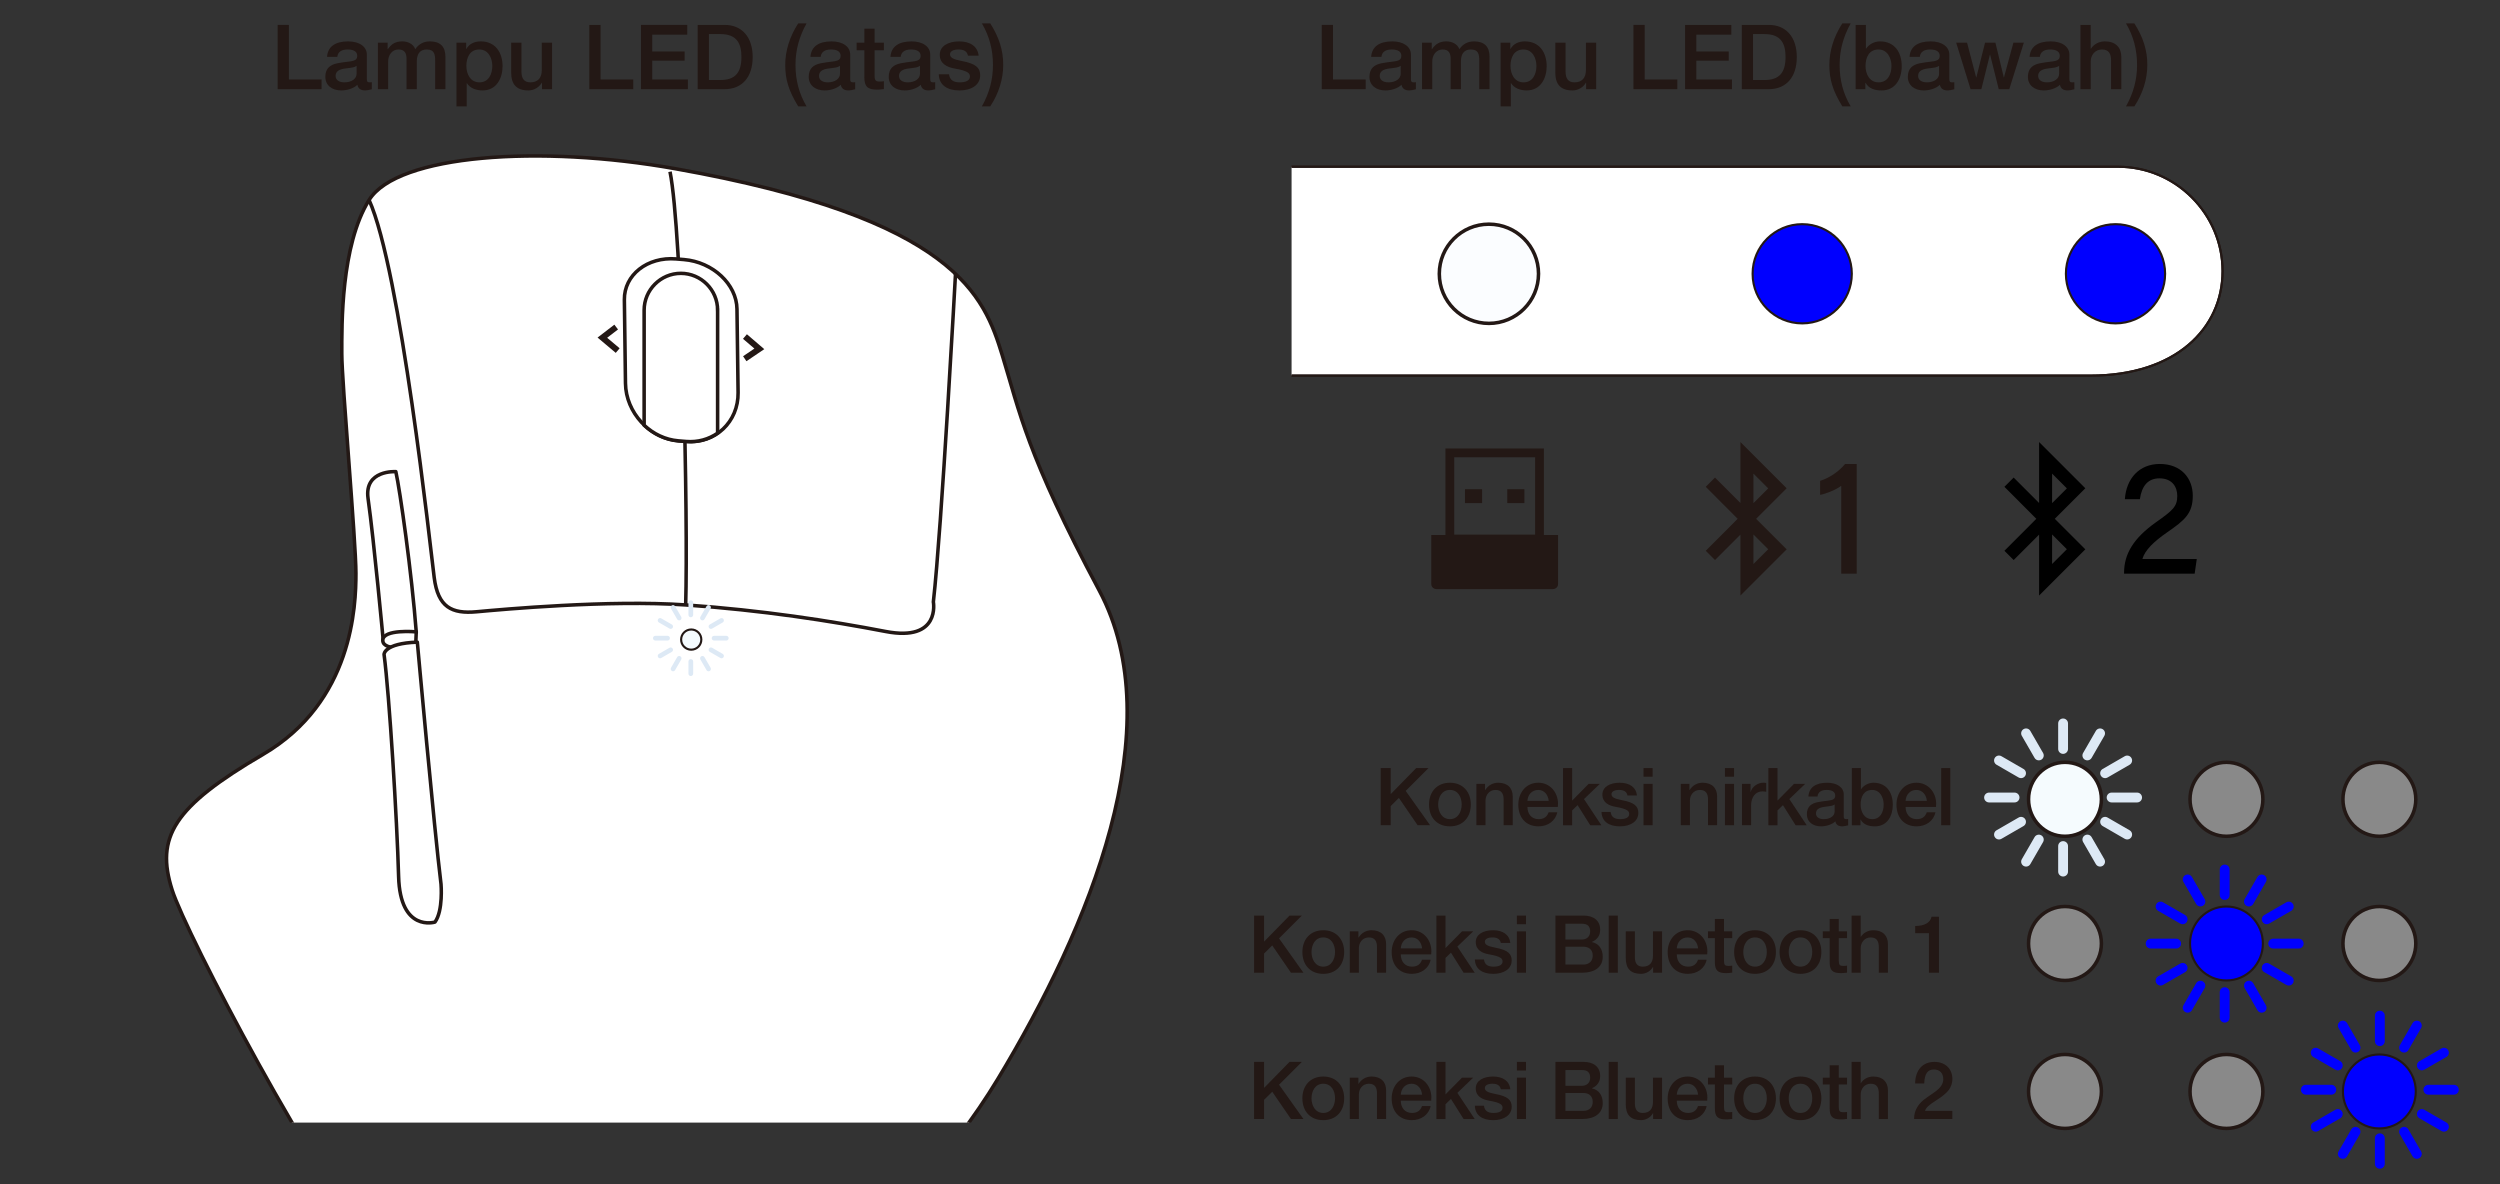 <?xml version="1.0" encoding="UTF-8"?>
<svg xmlns="http://www.w3.org/2000/svg" version="1.1" xmlns:xlink="http://www.w3.org/1999/xlink" viewBox="0 0 500 236.881">
  <rect x="0" y="0" width="500" height="236.881" fill="#333333" stroke="none"/>
  <!-- Generator: Adobe Illustrator 29.0.1, SVG Export Plug-In . SVG Version: 2.1.0 Build 192)  -->
  <defs>
    <clipPath id="clippath">
      <rect x="31.474" y="20.865" width="202.16" height="203.651" fill="none"/>
    </clipPath>
    <clipPath id="clippath-1">
      <rect x="301.331" y="-29.654" width="111.973" height="198.002" transform="translate(426.665 -287.971) rotate(90)" fill="none"/>
    </clipPath>
  </defs>
  <g id="_レイヤー_1" data-name="レイヤー_1">
    <g clip-path="url(#clippath)">
      <g>
        <g>
          <path d="M135.014,33.733c-27.004-4.812-55.546-2.833-61.201,6.272-5.656,9.105-5.454,25.089-5.454,30.754s2.828,37.431,2.828,43.905-.606,25.696-18.583,36.217c-17.977,10.521-21.511,16.591-18.179,27.112,2.771,8.747,29.086,59.08,42.417,73.951,13.331,14.871,28.48,26.707,46.961,26.1,18.482-.607,57.263-31.563,75.744-62.216,18.482-30.653,34.842-70.41,20.299-97.724-14.543-27.314-15.925-35.758-19.39-47.041-3.636-11.836-9.241-27.314-65.443-37.33Z" fill="#fff" stroke="#231815" stroke-miterlimit="10" stroke-width=".709"/>
          <path d="M191.1,54.772s-2.762,50.889-4.428,65.608c0,0,1.515,8.043-9.544,5.918-11.059-2.124-24.693-4.249-39.993-5.311-15.3-1.062-36.812.91-41.811,1.366-4.999.455-7.726-.91-8.483-6.829-.757-5.918-6.766-61.761-13.028-75.519" fill="none" stroke="#231815" stroke-miterlimit="10" stroke-width=".709"/>
          <path d="M134.004,34.34c2.424,12.14,3.636,69.297,3.131,86.647" fill="none" stroke="#231815" stroke-miterlimit="10" stroke-width=".709"/>
          <polygon points="123.152 70.575 119.511 67.513 122.87 64.932 123.602 65.888 121.431 67.556 123.926 69.653 123.152 70.575" fill="#231815"/>
          <polygon points="149.287 72.245 148.615 71.246 150.877 69.716 148.598 67.764 149.38 66.849 152.858 69.829 149.287 72.245" fill="#231815"/>
          <g>
            <path d="M79.166,94.33c.808,3.541,3.183,20.215,4.092,32.152l-6.617,1.535s-1.839-19.825-3.03-28.326c-.808-5.766,5.555-5.362,5.555-5.362Z" fill="#fff" stroke="#231815" stroke-linecap="round" stroke-linejoin="round" stroke-width=".709"/>
            <path d="M83.249,126.371l-.124,3.033s-6.548,1.021-6.567-1.316,6.691-1.717,6.691-1.717Z" fill="#fff" stroke="#231815" stroke-linecap="round" stroke-linejoin="round" stroke-width=".709"/>
          </g>
          <path d="M83.464,128.428s3.377,37.324,4.74,48.401c0,0,.454,5.311-1.212,7.587,0,0-6.968,2.124-7.271-9.105s-1.848-36.38-2.909-44.422c0,0-.064-2.217,6.652-2.462Z" fill="#fff" stroke="#231815" stroke-linecap="round" stroke-linejoin="round" stroke-width=".709"/>
          <circle cx="138.246" cy="127.917" r="2.02" fill="#f5fbfe" stroke="#231815" stroke-miterlimit="10" stroke-width=".425"/>
          <path d="M137.276,88.296l-1.556-.128c-5.765-.475-10.546-5.648-10.624-11.494l-.222-16.724c-.066-4.965,4.597-8.638,10.363-8.163l1.556.128c5.765.475,10.537,4.926,10.602,9.891l.222,16.724c.078,5.846-4.576,10.241-10.341,9.766Z" fill="#fff" stroke="#231815" stroke-miterlimit="10" stroke-width=".709"/>
          <path d="M143.521,62.028c0-4.048-3.306-7.36-7.347-7.36s-7.347,3.312-7.347,7.36v23.019c1.855,1.743,4.24,2.908,6.828,3.121l1.556.128c2.38.196,4.563-.447,6.31-1.67v-24.598Z" fill="#fff" stroke="#231815" stroke-miterlimit="10" stroke-width=".709"/>
        </g>
        <g>
          <path d="M133.51,128.108h-2.443c-.26,0-.471-.211-.471-.472s.212-.472.471-.472h2.443c.26,0,.471.211.471.472s-.212.472-.471.472Z" fill="#dde9f5"/>
          <path d="M145.257,128.108h-2.443c-.26,0-.471-.211-.471-.472s.212-.472.471-.472h2.443c.26,0,.471.211.471.472s-.212.472-.471.472Z" fill="#dde9f5"/>
          <path d="M132.018,131.658c-.162,0-.321-.084-.408-.236-.13-.226-.053-.514.171-.644l2.116-1.223c.222-.131.512-.055.643.172.13.226.053.514-.171.644l-2.116,1.223c-.074.043-.155.064-.235.064Z" fill="#dde9f5"/>
          <path d="M142.19,125.78c-.162,0-.321-.084-.408-.236-.13-.226-.053-.514.173-.644l2.116-1.223c.222-.13.512-.055.643.172.13.226.053.514-.173.644l-2.116,1.223c-.074.043-.155.064-.235.064Z" fill="#dde9f5"/>
          <path d="M134.614,134.257c-.081,0-.161-.021-.235-.064-.226-.13-.303-.419-.173-.644l1.222-2.118c.13-.227.418-.302.643-.172.226.13.303.419.173.644l-1.222,2.118c-.087.151-.245.236-.408.236Z" fill="#dde9f5"/>
          <path d="M140.487,124.076c-.081,0-.161-.021-.235-.064-.226-.13-.303-.419-.173-.644l1.222-2.118c.13-.227.418-.302.643-.172.226.13.303.419.173.644l-1.222,2.118c-.087.151-.245.236-.408.236Z" fill="#dde9f5"/>
          <path d="M138.162,135.208c-.26,0-.471-.211-.471-.472v-2.445c0-.261.212-.472.471-.472s.471.211.471.472v2.445c0,.261-.212.472-.471.472Z" fill="#dde9f5"/>
          <path d="M138.162,123.452c-.26,0-.471-.211-.471-.472v-2.445c0-.261.212-.472.471-.472s.471.211.471.472v2.445c0,.261-.212.472-.471.472Z" fill="#dde9f5"/>
          <path d="M141.71,134.257c-.162,0-.321-.084-.408-.236l-1.222-2.118c-.13-.226-.053-.514.173-.644.222-.131.513-.055.643.172l1.222,2.118c.13.226.053.514-.173.644-.074.043-.155.064-.235.064Z" fill="#dde9f5"/>
          <path d="M135.836,124.075c-.162,0-.321-.084-.408-.236l-1.222-2.117c-.13-.226-.053-.514.171-.644.227-.13.513-.055.644.172l1.222,2.117c.13.226.053.514-.171.644-.075.043-.156.064-.236.064Z" fill="#dde9f5"/>
          <path d="M144.306,131.657c-.081,0-.161-.021-.235-.064l-2.116-1.223c-.226-.13-.303-.419-.173-.644.129-.227.418-.303.643-.172l2.116,1.223c.226.13.303.419.173.644-.087.151-.245.236-.408.236Z" fill="#dde9f5"/>
          <path d="M134.133,125.779c-.081,0-.161-.021-.235-.064l-2.116-1.223c-.226-.13-.303-.419-.173-.644.13-.227.42-.302.643-.172l2.116,1.223c.226.13.303.419.173.644-.087.151-.245.236-.408.236Z" fill="#dde9f5"/>
        </g>
      </g>
    </g>
    <ellipse cx="412.995" cy="188.697" rx="7.287" ry="7.398" fill="#898989" stroke="#231815" stroke-miterlimit="10" stroke-width=".709"/>
    <path d="M412.995,210.891c4.025,0,7.287,3.312,7.287,7.398,0,4.086-3.263,7.398-7.287,7.398-4.025,0-7.287-3.312-7.287-7.398,0-4.086,3.263-7.398,7.287-7.398Z" fill="#898989" stroke="#231815" stroke-miterlimit="10" stroke-width=".709"/>
    <ellipse cx="412.995" cy="159.859" rx="7.287" ry="7.398" fill="#f5fbfe" stroke="#231815" stroke-miterlimit="10" stroke-width=".709"/>
    <ellipse cx="445.29" cy="188.697" rx="7.287" ry="7.398" fill="blue" stroke="#231815" stroke-miterlimit="10" stroke-width=".425"/>
    <path d="M445.29,210.891c4.025,0,7.287,3.312,7.287,7.398s-3.263,7.398-7.287,7.398c-4.025,0-7.287-3.312-7.287-7.398,0-4.086,3.263-7.398,7.287-7.398Z" fill="#898989" stroke="#231815" stroke-miterlimit="10" stroke-width=".709"/>
    <ellipse cx="445.29" cy="159.859" rx="7.287" ry="7.398" fill="#898989" stroke="#231815" stroke-miterlimit="10" stroke-width=".709"/>
    <ellipse cx="475.873" cy="188.697" rx="7.287" ry="7.398" fill="#898989" stroke="#231815" stroke-miterlimit="10" stroke-width=".709"/>
    <path d="M475.873,210.891c4.025,0,7.287,3.312,7.287,7.398s-3.263,7.398-7.287,7.398c-4.025,0-7.287-3.312-7.287-7.398,0-4.086,3.263-7.398,7.287-7.398Z" fill="blue" stroke="#231815" stroke-miterlimit="10" stroke-width=".425"/>
    <ellipse cx="475.873" cy="159.859" rx="7.287" ry="7.398" fill="#898989" stroke="#231815" stroke-miterlimit="10" stroke-width=".709"/>
    <g>
      <path d="M57.779,4.982v10.912h6.536v1.944h-8.786V4.982h2.25Z" fill="#231815"/>
      <path d="M73.369,10.924v4.897c0,.486.107.648.558.648.108,0,.288,0,.433-.036v1.422c-.522.144-1.062.234-1.297.234-.9,0-1.44-.36-1.584-1.134-.738.738-2.089,1.134-3.224,1.134-1.836,0-3.187-1.008-3.187-2.719,0-1.747,1.026-2.431,2.413-2.719.702-.144,1.476-.234,2.341-.342,1.242-.144,1.62-.432,1.62-1.152,0-.81-.648-1.26-1.927-1.26-1.261,0-1.963.54-2.053,1.477h-2.053c.145-2.035,1.621-3.097,4.231-3.097,2.251,0,3.728,1.062,3.728,2.647ZM68.885,16.47c1.404,0,2.431-.703,2.431-1.711v-1.584c-.559.342-.828.342-2.251.522-1.351.162-1.944.648-1.944,1.494,0,.774.648,1.279,1.765,1.279Z" fill="#231815"/>
      <path d="M83.052,9.826c.72-1.026,1.674-1.549,2.935-1.549,2.035,0,3.097,1.026,3.097,3.061v6.5h-2.053v-5.618c0-1.314-.126-2.323-1.692-2.323-1.494,0-1.98,1.081-1.98,2.413v5.528h-2.053v-6.05c0-1.152-.359-1.891-1.62-1.891-1.297,0-2.053,1.17-2.053,2.359v5.582h-2.053v-9.309h1.945v1.296h.054c.72-1.062,1.566-1.549,2.862-1.549,1.081,0,2.197.468,2.611,1.549Z" fill="#231815"/>
      <path d="M100.513,13.229c0,2.449-1.225,4.861-4.016,4.861-1.17,0-2.484-.414-3.115-1.458h-.036v4.646h-2.052v-12.748h1.944v1.26h.036c.594-1.081,1.692-1.513,2.881-1.513,2.917,0,4.357,2.233,4.357,4.952ZM95.885,16.47c1.854,0,2.575-1.657,2.575-3.277,0-1.548-.774-3.295-2.593-3.295-1.909,0-2.593,1.621-2.593,3.295,0,1.603.792,3.277,2.61,3.277Z" fill="#231815"/>
      <path d="M104.29,8.529v5.779c0,1.387.522,2.161,1.782,2.161,1.531,0,2.287-.918,2.287-2.467v-5.474h2.053v9.309h-2.017v-1.296h-.036c-.54.954-1.603,1.548-2.665,1.548-2.377,0-3.457-1.206-3.457-3.565v-5.996h2.053Z" fill="#231815"/>
      <path d="M120.113,4.982v10.912h6.536v1.944h-8.787V4.982h2.251Z" fill="#231815"/>
      <path d="M137.449,4.982v1.945h-7.004v3.367h6.481v1.837h-6.481v3.763h7.13v1.944h-9.381V4.982h9.255Z" fill="#231815"/>
      <path d="M144.954,4.982c3.403,0,5.582,2.413,5.582,6.428,0,4.087-2.179,6.428-5.618,6.428h-5.384V4.982h5.42ZM144.089,16.001c2.898,0,4.195-1.422,4.195-4.591,0-2.611-.847-4.592-4.178-4.592h-2.322v9.183h2.305Z" fill="#231815"/>
      <path d="M161.315,4.676c-1.458,2.611-2.215,5.312-2.215,8.301,0,3.079.721,5.78,2.215,8.3h-1.675c-1.944-3.169-2.593-5.438-2.593-8.3,0-2.737.847-5.6,2.593-8.301h1.675Z" fill="#231815"/>
      <path d="M170.046,10.924v4.897c0,.486.107.648.558.648.108,0,.288,0,.433-.036v1.422c-.522.144-1.062.234-1.297.234-.9,0-1.44-.36-1.584-1.134-.738.738-2.089,1.134-3.224,1.134-1.836,0-3.187-1.008-3.187-2.719,0-1.747,1.026-2.431,2.413-2.719.702-.144,1.476-.234,2.341-.342,1.242-.144,1.62-.432,1.62-1.152,0-.81-.648-1.26-1.927-1.26-1.261,0-1.963.54-2.053,1.477h-2.053c.145-2.035,1.621-3.097,4.231-3.097,2.251,0,3.728,1.062,3.728,2.647ZM165.563,16.47c1.404,0,2.431-.703,2.431-1.711v-1.584c-.559.342-.828.342-2.251.522-1.351.162-1.944.648-1.944,1.494,0,.774.648,1.279,1.765,1.279Z" fill="#231815"/>
      <path d="M174.922,5.738v2.791h1.854v1.53h-1.854v5.078c0,.972.234,1.17,1.026,1.17.378,0,.756-.036.828-.072v1.584c-.811.09-1.044.108-1.332.108-1.963,0-2.575-.63-2.575-2.502v-5.366h-1.548v-1.53h1.548v-2.791h2.053Z" fill="#231815"/>
      <path d="M186.048,10.924v4.897c0,.486.107.648.558.648.108,0,.288,0,.433-.036v1.422c-.522.144-1.062.234-1.297.234-.9,0-1.44-.36-1.584-1.134-.738.738-2.089,1.134-3.224,1.134-1.836,0-3.187-1.008-3.187-2.719,0-1.747,1.026-2.431,2.413-2.719.702-.144,1.476-.234,2.341-.342,1.242-.144,1.62-.432,1.62-1.152,0-.81-.648-1.26-1.927-1.26-1.261,0-1.963.54-2.053,1.477h-2.053c.145-2.035,1.621-3.097,4.231-3.097,2.251,0,3.728,1.062,3.728,2.647ZM181.565,16.47c1.404,0,2.431-.703,2.431-1.711v-1.584c-.559.342-.828.342-2.251.522-1.351.162-1.944.648-1.944,1.494,0,.774.648,1.279,1.765,1.279Z" fill="#231815"/>
      <path d="M195.732,11.14h-2.143c-.162-.846-.774-1.242-1.891-1.242-1.009,0-1.692.342-1.692.954,0,.648.558,1.009,2.358,1.351,2.863.522,3.673,1.422,3.673,2.863,0,1.945-1.782,3.025-4.159,3.025-2.448,0-4.069-1.098-4.123-3.241h2.053c.126,1.098.828,1.621,2.106,1.621,1.261,0,2.07-.36,2.07-1.17,0-.648-.414-1.134-3.007-1.584-1.548-.271-3.024-.955-3.024-2.773,0-1.747,1.71-2.665,3.889-2.665,2.215,0,3.691,1.008,3.89,2.863Z" fill="#231815"/>
      <path d="M198.051,4.676c1.782,2.809,2.593,5.384,2.593,8.301,0,2.863-.9,5.726-2.593,8.3h-1.675c1.513-2.701,2.215-5.383,2.215-8.282,0-3.007-.702-5.744-2.215-8.319h1.675Z" fill="#231815"/>
    </g>
    <g>
      <path d="M266.601,4.982v10.912h6.536v1.944h-8.786V4.982h2.25Z" fill="#231815"/>
      <path d="M282.191,10.924v4.897c0,.486.108.648.559.648.107,0,.288,0,.432-.036v1.422c-.521.144-1.062.234-1.296.234-.9,0-1.44-.36-1.585-1.134-.738.738-2.089,1.134-3.223,1.134-1.837,0-3.188-1.008-3.188-2.719,0-1.747,1.026-2.431,2.413-2.719.702-.144,1.477-.234,2.341-.342,1.242-.144,1.62-.432,1.62-1.152,0-.81-.647-1.26-1.926-1.26-1.261,0-1.963.54-2.054,1.477h-2.052c.144-2.035,1.62-3.097,4.231-3.097,2.25,0,3.727,1.062,3.727,2.647ZM277.708,16.47c1.404,0,2.431-.703,2.431-1.711v-1.584c-.558.342-.828.342-2.25.522-1.351.162-1.945.648-1.945,1.494,0,.774.648,1.279,1.765,1.279Z" fill="#231815"/>
      <path d="M291.876,9.826c.72-1.026,1.674-1.549,2.935-1.549,2.035,0,3.097,1.026,3.097,3.061v6.5h-2.053v-5.618c0-1.314-.126-2.323-1.692-2.323-1.494,0-1.98,1.081-1.98,2.413v5.528h-2.053v-6.05c0-1.152-.359-1.891-1.62-1.891-1.297,0-2.053,1.17-2.053,2.359v5.582h-2.053v-9.309h1.945v1.296h.054c.72-1.062,1.566-1.549,2.862-1.549,1.081,0,2.197.468,2.611,1.549Z" fill="#231815"/>
      <path d="M309.337,13.229c0,2.449-1.225,4.861-4.016,4.861-1.17,0-2.484-.414-3.115-1.458h-.036v4.646h-2.052v-12.748h1.944v1.26h.036c.594-1.081,1.692-1.513,2.881-1.513,2.917,0,4.357,2.233,4.357,4.952ZM304.709,16.47c1.854,0,2.575-1.657,2.575-3.277,0-1.548-.774-3.295-2.593-3.295-1.909,0-2.593,1.621-2.593,3.295,0,1.603.792,3.277,2.61,3.277Z" fill="#231815"/>
      <path d="M313.114,8.529v5.779c0,1.387.522,2.161,1.782,2.161,1.531,0,2.287-.918,2.287-2.467v-5.474h2.053v9.309h-2.017v-1.296h-.036c-.54.954-1.603,1.548-2.665,1.548-2.377,0-3.457-1.206-3.457-3.565v-5.996h2.053Z" fill="#231815"/>
      <path d="M328.936,4.982v10.912h6.536v1.944h-8.787V4.982h2.251Z" fill="#231815"/>
      <path d="M346.272,4.982v1.945h-7.004v3.367h6.481v1.837h-6.481v3.763h7.13v1.944h-9.381V4.982h9.255Z" fill="#231815"/>
      <path d="M353.777,4.982c3.403,0,5.582,2.413,5.582,6.428,0,4.087-2.179,6.428-5.618,6.428h-5.384V4.982h5.42ZM352.913,16.001c2.898,0,4.195-1.422,4.195-4.591,0-2.611-.847-4.592-4.178-4.592h-2.322v9.183h2.305Z" fill="#231815"/>
      <path d="M370.139,4.676c-1.458,2.611-2.215,5.312-2.215,8.301,0,3.079.721,5.78,2.215,8.3h-1.675c-1.944-3.169-2.593-5.438-2.593-8.3,0-2.737.847-5.6,2.593-8.301h1.675Z" fill="#231815"/>
      <path d="M373.18,4.982v4.753h.036c.595-.9,1.692-1.458,2.773-1.458,2.898,0,4.357,2.143,4.357,4.952,0,2.503-1.243,4.861-4.016,4.861-1.278,0-2.557-.324-3.223-1.53h-.036v1.278h-1.944V4.982h2.052ZM375.719,16.47c1.854,0,2.575-1.657,2.575-3.277,0-1.566-.811-3.295-2.593-3.295-1.909,0-2.593,1.621-2.593,3.295,0,1.603.792,3.277,2.61,3.277Z" fill="#231815"/>
      <path d="M389.868,10.924v4.897c0,.486.107.648.558.648.108,0,.288,0,.433-.036v1.422c-.522.144-1.062.234-1.297.234-.9,0-1.44-.36-1.584-1.134-.738.738-2.089,1.134-3.224,1.134-1.836,0-3.187-1.008-3.187-2.719,0-1.747,1.026-2.431,2.413-2.719.702-.144,1.476-.234,2.341-.342,1.242-.144,1.62-.432,1.62-1.152,0-.81-.648-1.26-1.927-1.26-1.261,0-1.963.54-2.053,1.477h-2.053c.145-2.035,1.621-3.097,4.231-3.097,2.251,0,3.728,1.062,3.728,2.647ZM385.385,16.47c1.404,0,2.431-.703,2.431-1.711v-1.584c-.559.342-.828.342-2.251.522-1.351.162-1.944.648-1.944,1.494,0,.774.648,1.279,1.765,1.279Z" fill="#231815"/>
      <path d="M393.412,8.529l1.818,6.95h.036l1.746-6.95h2.07l1.675,6.95h.036l1.891-6.95h2.089l-2.917,9.309h-2.106l-1.729-6.914h-.036l-1.711,6.914h-2.16l-2.881-9.309h2.179Z" fill="#231815"/>
      <path d="M413.88,10.924v4.897c0,.486.107.648.558.648.108,0,.288,0,.433-.036v1.422c-.522.144-1.062.234-1.297.234-.9,0-1.44-.36-1.584-1.134-.738.738-2.089,1.134-3.224,1.134-1.836,0-3.187-1.008-3.187-2.719,0-1.747,1.026-2.431,2.413-2.719.702-.144,1.476-.234,2.341-.342,1.242-.144,1.62-.432,1.62-1.152,0-.81-.648-1.26-1.927-1.26-1.261,0-1.963.54-2.053,1.477h-2.053c.145-2.035,1.621-3.097,4.231-3.097,2.251,0,3.728,1.062,3.728,2.647ZM409.396,16.47c1.404,0,2.431-.703,2.431-1.711v-1.584c-.559.342-.828.342-2.251.522-1.351.162-1.944.648-1.944,1.494,0,.774.648,1.279,1.765,1.279Z" fill="#231815"/>
      <path d="M418.143,4.982v4.771h.036c.594-.936,1.639-1.477,2.809-1.477,2.143,0,3.277,1.243,3.277,3.097v6.464h-2.053v-5.762c0-1.188-.36-2.179-1.818-2.179-1.423,0-2.251,1.17-2.251,2.395v5.546h-2.053V4.982h2.053Z" fill="#231815"/>
      <path d="M426.873,4.676c1.782,2.809,2.593,5.384,2.593,8.301,0,2.863-.9,5.726-2.593,8.3h-1.675c1.513-2.701,2.215-5.383,2.215-8.282,0-3.007-.702-5.744-2.215-8.319h1.675Z" fill="#231815"/>
    </g>
    <g>
      <path d="M402.911,160.488h-5.098c-.542,0-.984-.441-.984-.985s.442-.985.984-.985h5.098c.542,0,.984.441.984.985s-.442.985-.984.985Z" fill="#dde9f5"/>
      <path d="M427.421,160.488h-5.098c-.542,0-.984-.441-.984-.985s.442-.985.984-.985h5.098c.542,0,.984.441.984.985s-.442.985-.984.985Z" fill="#dde9f5"/>
      <path d="M399.797,167.896c-.339,0-.669-.176-.851-.492-.271-.471-.111-1.073.358-1.344l4.415-2.551c.463-.274,1.068-.115,1.341.359.271.471.111,1.073-.358,1.344l-4.415,2.551c-.154.09-.322.133-.491.133Z" fill="#dde9f5"/>
      <path d="M421.023,155.631c-.339,0-.669-.176-.851-.492-.271-.471-.111-1.073.36-1.344l4.415-2.551c.463-.271,1.068-.114,1.341.359.271.471.111,1.073-.36,1.344l-4.415,2.551c-.154.09-.322.133-.491.133Z" fill="#dde9f5"/>
      <path d="M405.215,173.319c-.168,0-.336-.043-.491-.133-.472-.271-.631-.873-.36-1.344l2.55-4.418c.271-.473.873-.631,1.341-.359.472.271.631.873.36,1.344l-2.55,4.418c-.182.316-.512.492-.851.492Z" fill="#dde9f5"/>
      <path d="M417.47,152.075c-.168,0-.336-.043-.491-.133-.472-.271-.631-.873-.36-1.344l2.55-4.418c.271-.473.873-.631,1.341-.359.472.271.631.873.36,1.344l-2.55,4.418c-.182.316-.512.492-.851.492Z" fill="#dde9f5"/>
      <path d="M412.619,175.303c-.542,0-.984-.441-.984-.985v-5.102c0-.544.442-.985.984-.985s.984.441.984.985v5.102c0,.544-.442.985-.984.985Z" fill="#dde9f5"/>
      <path d="M412.619,150.773c-.542,0-.984-.441-.984-.985v-5.102c0-.544.442-.985.984-.985s.984.441.984.985v5.102c0,.544-.442.985-.984.985Z" fill="#dde9f5"/>
      <path d="M420.02,173.319c-.339,0-.669-.176-.851-.492l-2.55-4.42c-.271-.471-.111-1.073.36-1.344.463-.274,1.07-.115,1.341.359l2.55,4.42c.271.471.111,1.073-.36,1.344-.154.09-.322.133-.491.133Z" fill="#dde9f5"/>
      <path d="M407.765,152.074c-.339,0-.669-.176-.851-.492l-2.55-4.417c-.271-.471-.111-1.073.358-1.344.474-.271,1.07-.114,1.344.359l2.55,4.417c.271.471.111,1.073-.358,1.344-.157.09-.325.133-.493.133Z" fill="#dde9f5"/>
      <path d="M425.437,167.894c-.168,0-.336-.043-.491-.133l-4.415-2.551c-.472-.271-.631-.873-.36-1.344.268-.473.873-.632,1.341-.359l4.415,2.551c.472.271.631.873.36,1.344-.182.316-.512.492-.851.492Z" fill="#dde9f5"/>
      <path d="M404.212,155.629c-.168,0-.336-.043-.491-.133l-4.415-2.551c-.472-.271-.631-.873-.36-1.344.271-.475.875-.629,1.341-.359l4.415,2.551c.472.271.631.873.36,1.344-.182.316-.512.492-.851.492Z" fill="#dde9f5"/>
    </g>
    <g>
      <path d="M466.26,218.932h-5.098c-.542,0-.984-.441-.984-.985s.442-.985.984-.985h5.098c.542,0,.984.441.984.985s-.442.985-.984.985Z" fill="blue"/>
      <path d="M490.77,218.932h-5.098c-.542,0-.984-.441-.984-.985s.442-.985.984-.985h5.098c.542,0,.984.441.984.985s-.442.985-.984.985Z" fill="blue"/>
      <path d="M463.146,226.339c-.339,0-.669-.176-.851-.492-.271-.471-.111-1.073.358-1.344l4.415-2.551c.463-.274,1.068-.115,1.341.359.271.471.111,1.073-.358,1.344l-4.415,2.551c-.154.09-.322.133-.491.133Z" fill="blue"/>
      <path d="M484.371,214.074c-.339,0-.669-.176-.851-.492-.271-.471-.111-1.073.36-1.344l4.415-2.551c.463-.271,1.068-.114,1.341.359.271.471.111,1.073-.36,1.344l-4.415,2.551c-.154.09-.322.133-.491.133Z" fill="blue"/>
      <path d="M468.563,231.762c-.168,0-.336-.043-.491-.133-.472-.271-.631-.873-.36-1.344l2.55-4.418c.271-.473.873-.631,1.341-.359.472.271.631.873.36,1.344l-2.55,4.418c-.182.316-.512.492-.851.492Z" fill="blue"/>
      <path d="M480.818,210.518c-.168,0-.336-.043-.491-.133-.472-.271-.631-.873-.36-1.344l2.55-4.418c.271-.473.873-.631,1.341-.359.472.271.631.873.36,1.344l-2.55,4.418c-.182.316-.512.492-.851.492Z" fill="blue"/>
      <path d="M475.967,233.746c-.542,0-.984-.441-.984-.985v-5.102c0-.544.442-.985.984-.985s.984.441.984.985v5.102c0,.544-.442.985-.984.985Z" fill="blue"/>
      <path d="M475.967,209.216c-.542,0-.984-.441-.984-.985v-5.102c0-.544.442-.985.984-.985s.984.441.984.985v5.102c0,.544-.442.985-.984.985Z" fill="blue"/>
      <path d="M483.368,231.762c-.339,0-.669-.176-.851-.492l-2.55-4.42c-.271-.471-.111-1.073.36-1.344.463-.274,1.07-.115,1.341.359l2.55,4.42c.271.471.111,1.073-.36,1.344-.154.09-.322.133-.491.133Z" fill="blue"/>
      <path d="M471.113,210.517c-.339,0-.669-.176-.851-.492l-2.55-4.417c-.271-.471-.111-1.073.358-1.344.474-.271,1.07-.114,1.344.359l2.55,4.417c.271.471.111,1.073-.358,1.344-.157.09-.325.133-.493.133Z" fill="blue"/>
      <path d="M488.786,226.338c-.168,0-.336-.043-.491-.133l-4.415-2.551c-.472-.271-.631-.873-.36-1.344.268-.473.873-.632,1.341-.359l4.415,2.551c.472.271.631.873.36,1.344-.182.316-.512.492-.851.492Z" fill="blue"/>
      <path d="M467.56,214.073c-.168,0-.336-.043-.491-.133l-4.415-2.551c-.472-.271-.631-.873-.36-1.344.271-.475.875-.629,1.341-.359l4.415,2.551c.472.271.631.873.36,1.344-.182.316-.512.492-.851.492Z" fill="blue"/>
    </g>
    <g>
      <path d="M435.228,189.705h-5.098c-.542,0-.984-.441-.984-.985s.442-.985.984-.985h5.098c.542,0,.984.441.984.985s-.442.985-.984.985Z" fill="blue"/>
      <path d="M459.738,189.705h-5.098c-.542,0-.984-.441-.984-.985s.442-.985.984-.985h5.098c.542,0,.984.441.984.985s-.442.985-.984.985Z" fill="blue"/>
      <path d="M432.114,197.112c-.339,0-.669-.176-.851-.492-.271-.471-.111-1.073.358-1.344l4.415-2.551c.463-.274,1.068-.115,1.341.359.271.471.111,1.073-.358,1.344l-4.415,2.551c-.154.09-.322.133-.491.133Z" fill="blue"/>
      <path d="M453.34,184.847c-.339,0-.669-.176-.851-.492-.271-.471-.111-1.073.36-1.344l4.415-2.551c.463-.271,1.068-.114,1.341.359.271.471.111,1.073-.36,1.344l-4.415,2.551c-.154.09-.322.133-.491.133Z" fill="blue"/>
      <path d="M437.532,202.535c-.168,0-.336-.043-.491-.133-.472-.271-.631-.873-.36-1.344l2.55-4.418c.271-.473.873-.631,1.341-.359.472.271.631.873.36,1.344l-2.55,4.418c-.182.316-.512.492-.851.492Z" fill="blue"/>
      <path d="M449.787,181.291c-.168,0-.336-.043-.491-.133-.472-.271-.631-.873-.36-1.344l2.55-4.418c.271-.473.873-.631,1.341-.359.472.271.631.873.36,1.344l-2.55,4.418c-.182.316-.512.492-.851.492Z" fill="blue"/>
      <path d="M444.936,204.519c-.542,0-.984-.441-.984-.985v-5.102c0-.544.442-.985.984-.985s.984.441.984.985v5.102c0,.544-.442.985-.984.985Z" fill="blue"/>
      <path d="M444.936,179.99c-.542,0-.984-.441-.984-.985v-5.102c0-.544.442-.985.984-.985s.984.441.984.985v5.102c0,.544-.442.985-.984.985Z" fill="blue"/>
      <path d="M452.337,202.535c-.339,0-.669-.176-.851-.492l-2.55-4.42c-.271-.471-.111-1.073.36-1.344.463-.274,1.07-.115,1.341.359l2.55,4.42c.271.471.111,1.073-.36,1.344-.154.09-.322.133-.491.133Z" fill="blue"/>
      <path d="M440.082,181.29c-.339,0-.669-.176-.851-.492l-2.55-4.417c-.271-.471-.111-1.073.358-1.344.474-.271,1.07-.114,1.344.359l2.55,4.417c.271.471.111,1.073-.358,1.344-.157.09-.325.133-.493.133Z" fill="blue"/>
      <path d="M457.754,197.111c-.168,0-.336-.043-.491-.133l-4.415-2.551c-.472-.271-.631-.873-.36-1.344.268-.473.873-.632,1.341-.359l4.415,2.551c.472.271.631.873.36,1.344-.182.316-.512.492-.851.492Z" fill="blue"/>
      <path d="M436.529,184.846c-.168,0-.336-.043-.491-.133l-4.415-2.551c-.472-.271-.631-.873-.36-1.344.271-.475.875-.629,1.341-.359l4.415,2.551c.472.271.631.873.36,1.344-.182.316-.512.492-.851.492Z" fill="blue"/>
    </g>
  </g>
  <g id="_x3C_レイヤー_x3E_">
    <g clip-path="url(#clippath-1)">
      <g>
        <path d="M222.732,75.307l-.073-.187h195.432c17.02,0,26.419-9.399,26.419-20.886h0c0-11.488-9.399-20.886-20.886-20.886h-196.081l-.031.485c.23-5.482.316-11.078.253-16.79" fill="#fff" stroke="#231815" stroke-linejoin="round" stroke-width=".425"/>
        <path d="M217.826,95.908" fill="#fff" stroke="#231815" stroke-linejoin="round" stroke-width=".425"/>
        <g>
          <g>
            <rect x="-117.886" y="-3.037" width="455.987" height="34.435" rx="17.218" ry="17.218" transform="translate(124.288 -95.927) rotate(90)" fill="none" stroke="#231815" stroke-linecap="round" stroke-linejoin="round" stroke-width=".425"/>
            <path d="M-334.541,672.911c91.546,130.817,370.152,395.324,623.424,392.523,144.616-1.599,281.312-183.31,402.402-382.631,58.865-96.896,159.159-287.191,190.351-368.431,44.249-115.248,121.335-234.65-38.06-332.71-67.463-41.504-165.934-103.676-193.958-172.126-45.113-110.19-38.753-276.854-39.856-495.107-.75-148.44-45.243-231.862-133.288-260.526-129.205-42.064-496.339,9.659-692.343,107.241-148.558,73.96-141.609,204.038-151.136,269.599-11.457,78.845-56.769,162.333-86.412,226.204-25.06,53.996-126.826,280.948-94.026,502.515,32.8,221.567,101.973,354.935,212.903,513.45Z" fill="none" stroke="#231815" stroke-miterlimit="10" stroke-width=".709"/>
            <g>
              <rect x="242.602" y="-207.091" width="175.321" height="97.152" rx="-6.393" ry="-6.393" transform="translate(171.748 -488.777) rotate(90)" fill="none" stroke="#231815" stroke-miterlimit="10" stroke-width=".709"/>
              <circle cx="329.548" cy="-201.059" r="23.401" fill="none" stroke="#231815" stroke-miterlimit="10" stroke-width=".425"/>
              <line x1="378.839" y1="-168.697" x2="283.244" y2="-168.697" fill="none" stroke="#231815" stroke-miterlimit="10" stroke-width=".425"/>
              <line x1="378.839" y1="-122.891" x2="281.686" y2="-122.891" fill="none" stroke="#231815" stroke-miterlimit="10" stroke-width=".425"/>
              <line x1="357.173" y1="-78.823" x2="296.726" y2="-78.823" fill="none" stroke="#231815" stroke-miterlimit="10" stroke-width=".425"/>
            </g>
            <path d="M-229.894,401.228l-8.503-768.837c-.124-11.176,8.919-20.421,20.095-20.544l357.42-3.953c11.176-.124,20.421,8.919,20.544,20.095l1.983,778.62c.124,11.176-8.919,20.421-20.095,20.544l-345.034,3.816c-19.361.214-26.161-7.219-26.41-29.741Z" fill="none" stroke="#231815" stroke-miterlimit="10" stroke-width=".709"/>
            <path d="M412.565-509.555l-433.259,3.211s-6.876.841-8.839-3.728c-1.963-4.569.647-10.718,7.106-14.615,6.46-3.897,174.482-71.444,290.807-72.73,152.494-1.686,150.037,73.887,150.037,73.887,0,0,3.16,6.406.677,10.543-2.483,4.137-6.529,3.431-6.529,3.431Z" fill="none" stroke="#231815" stroke-linecap="round" stroke-linejoin="round" stroke-width=".425"/>
            <path d="M582.967,54.385l4.296,388.419s.922,4.657,6.987,5.793c6.066,1.136,8.554.708,11.7-4.542,3.147-5.249,104.945-167.643,103.964-256.309-.874-79.025-109.305-136.718-109.305-136.718,0,0-6.417-6.161-13.051-3.813-5.645,1.997-4.592,7.17-4.592,7.17Z" fill="none" stroke="#231815" stroke-linecap="round" stroke-linejoin="round" stroke-width=".425"/>
            <path d="M439.585,666.506l-413.654,4.575s-9.993.009-11.936,6.062c-2.292,7.138,2.837,12.207,5.094,13.972,2.257,1.765,113.989,104.035,238.532,102.657,107.181-1.185,189.679-111.733,189.679-111.733,0,0,4.504-5.2,1.944-10.47-2.879-5.927-9.66-5.063-9.66-5.063Z" fill="none" stroke="#231815" stroke-linecap="round" stroke-linejoin="round" stroke-width=".425"/>
            <path d="M-250.563,326.465l-6.961-629.459s-.533-5.627-4.482-8.093c-3.949-2.466-7.988,1.187-11.078,5.457S-350.386-176.519-348.554-10.882c1.832,165.636,70.966,313.773,82.738,334.824,6.488,11.601,7.955,10.571,10.508,10.104,4.614-.844,4.747-7.581,4.747-7.581Z" fill="none" stroke="#231815" stroke-linecap="round" stroke-linejoin="round" stroke-width=".425"/>
            <path d="M552.95,571.567c79.345-125.752,186.119-309.386,179.327-387.555-6.792-78.169-64.032-121.113-117.754-154.898-53.722-33.786-87.723-90.884-109.636-158.843-21.291-66.029-49.795-321.911-52.717-371.67-2.921-49.76-39.284-121.751-159.033-122.798-119.749-1.047-325.321,62.951-423.104,118.566-97.783,55.615-215.841,207.482-231.393,409.192-13.304,172.555,35.866,412.171,156.344,586.296,120.478,174.125,321.444,325.497,467.322,323.883,132.762-1.468,216.618-124.851,290.644-242.174Z" fill="none" stroke="#231815" stroke-linecap="round" stroke-linejoin="round" stroke-width=".425"/>
            <path d="M164.588,168.647c29.642-38.348,48.539-86.035,47.85-148.345-.689-62.31-24.07-119.942-51.916-150.793" fill="none" stroke="#231815" stroke-linecap="round" stroke-linejoin="round" stroke-width=".425"/>
            <path d="M570.048-883.476s5.183,13.603-1.031,16.62c-6.214,3.017-15.536.396-22.993-9.033-7.457-9.429-50.079-87.407-309.546-54.974-222.555,27.819-398.287,73.971-490.004,151.946,0,0-17.74,21.191-25.499,8.063-7.759-13.128-2.753-24.568,4.005-30.478" fill="none" stroke="#231815" stroke-linecap="round" stroke-linejoin="round" stroke-width=".425"/>
            <g>
              <circle cx="367.343" cy="192.842" r="59.272" fill="none" stroke="#231815" stroke-miterlimit="10" stroke-width=".425"/>
              <circle cx="367.343" cy="192.842" r="37.934" fill="none" stroke="#231815" stroke-miterlimit="10" stroke-width=".709"/>
            </g>
            <rect x="314.71" y="346.215" width="113.109" height="193.064" rx="56.555" ry="56.555" fill="none" stroke="#231815" stroke-miterlimit="10" stroke-width=".425"/>
            <rect x="340.955" y="370.443" width="60.619" height="141.544" rx="30.309" ry="30.309" fill="none" stroke="#231815" stroke-miterlimit="10" stroke-width=".709"/>
            <g>
              <path d="M371.265,477.646h0c-16.67,0-30.309-13.639-30.309-30.309v-45.14c0-16.67,13.639-30.309,30.309-30.309v-.069c16.67,0,30.309,13.708,30.309,30.378v45.14c0,16.67-13.639,30.309-30.309,30.309Z" fill="#fff" stroke="#231815" stroke-miterlimit="10" stroke-width=".709"/>
              <rect x="340.955" y="416.803" width="60.619" height="16.43" fill="#fff" stroke="#231815" stroke-miterlimit="10" stroke-width=".425"/>
            </g>
            <g>
              <path d="M222.659,75.12h195.432c17.02,0,26.419-9.399,26.419-20.886h0c0-11.488-9.399-20.886-20.886-20.886h-196.081l-.031.485c.23-5.482.316-11.078.253-16.79-.724-65.433-24.137-125.965-52-158.377l-2.587-228.1c-.267-24.103-21.787-40.462-41.543-40.243l-306.024,3.384s-12.416,2.904-16.45-4.56c-4.034-7.464,4.962-15.862,4.962-15.862,0,0,63.038-50.911,84.266-61.025l523.936-5.794s15.814.615,15.978,15.433c.164,14.817,5.561,138.894,25.583,268.773,20.009,129.791,68.597,199.594,100.877,224.133l5.44,491.931s-54.946,91.673-95.654,140.949l-497.857,5.506s-129.279-112.38-168.059-188.615c0,0-14.443-19.599,16.377-19.94l315.31-3.487c33.19-.367,41.204-26.142,40.359-48.657l-.681-219.696c20.144-27.375,35.317-59.288,42.736-97.486l-.073-.187Z" fill="none" stroke="#231815" stroke-linejoin="round" stroke-width=".425"/>
              <circle cx="423.101" cy="54.756" r="9.921" fill="blue" stroke="#231815" stroke-miterlimit="10" stroke-width=".425"/>
              <circle cx="360.441" cy="54.756" r="9.921" fill="blue" stroke="#231815" stroke-miterlimit="10" stroke-width=".425"/>
              <circle cx="297.782" cy="54.756" r="9.921" fill="#fbfdff" stroke="#231815" stroke-miterlimit="10" stroke-width=".709"/>
            </g>
          </g>
          <line x1="189.236" y1="-923.241" x2="189.236" y2="-945.936" fill="none" stroke="#231815" stroke-linecap="round" stroke-linejoin="round" stroke-width=".425"/>
        </g>
        <g>
          <g>
            <g>
              <path d="M368.246,114.73v-17.569c-1.069.828-3.303,1.685-4.228,1.81v-2.797c2.206-.688,4.054-2.21,4.989-3.38h2.34v21.936h-3.1Z" fill="#231815"/>
              <g id="Bug">
                <path id="Bug1" data-name="Bug" d="M350.685,94.723l2.953,2.953-2.951,2.951-.002-5.904h0ZM350.685,112.801l2.953-2.953-2.951-2.951-.002,5.904h0ZM347.532,103.762l-6.384-6.4,1.85-1.85,5.087,5.087v-12.192s9.248,9.248,9.248,9.248l-6.107,6.107,6.107,6.107-9.248,9.248v-12.192s-5.087,5.087-5.087,5.087l-1.85-1.85,6.384-6.4h0Z" fill="#231815" fill-rule="evenodd"/>
              </g>
            </g>
            <g>
              <g id="Bug2" data-name="Bug">
                <path id="Bug3" data-name="Bug" d="M410.418,94.723l2.953,2.953-2.951,2.951-.002-5.904h0ZM410.418,112.801l2.953-2.953-2.951-2.951-.002,5.904h0ZM407.266,103.762l-6.384-6.4,1.85-1.85,5.087,5.087v-12.192s9.248,9.248,9.248,9.248l-6.107,6.107,6.107,6.107-9.248,9.248v-12.192s-5.087,5.087-5.087,5.087l-1.85-1.85,6.384-6.4h0Z" fill-rule="evenodd"/>
              </g>
              <path d="M424.813,114.73v-.17c0-3.759,1.886-6.914,6.376-10.103,3.339-2.358,4.264-3.127,4.264-5.273,0-1.736-.952-3.514-3.575-3.514-2.264,0-3.519,1.49-3.905,4.165h-2.999c.273-4.098,2.849-7.042,6.989-7.042,4.282,0,6.593,2.877,6.593,6.358,0,3.537-1.603,4.886-5.141,7.329-2.622,1.82-4.424,3.528-4.934,5.315h10.876s-.424,2.934-.424,2.934h-14.121Z"/>
            </g>
            <g>
              <path d="M308.776,107.002v-17.303s-19.685,0-19.685,0v17.303h-2.835s0,9.848,0,9.848c0,.539.485.976,1.083.976h23.19c.598,0,1.083-.437,1.083-.976v-9.848s-2.836,0-2.836,0ZM290.845,91.452h16.179v15.462h-16.179v-15.462Z" fill="#231815"/>
              <rect x="292.992" y="97.844" width="3.426" height="2.774" fill="#231815"/>
              <rect x="301.451" y="97.844" width="3.426" height="2.774" fill="#231815"/>
            </g>
          </g>
          <g>
            <g>
              <path d="M462.24,405.303c0,5.332-2.986,10.081-9.099,10.081-5.707,0-8.893-4.41-8.893-9.972,0-5.547,3.252-9.973,9.117-9.973,5.459,0,8.875,4.099,8.875,9.864ZM446.944,405.327c0,4.192,2.14,7.865,6.312,7.865,4.498,0,6.294-3.709,6.294-7.853,0-4.178-2.031-7.709-6.287-7.709-4.396,0-6.318,3.561-6.318,7.697Z" fill="#231815"/>
              <path d="M466.254,415.106v-19.389h3.404c2.782,4.534,8.833,14.177,9.922,16.284h.036c-.187-2.487-.169-5.547-.169-8.712v-7.572h2.431v19.389h-3.198c-2.564-4.208-8.869-14.583-10.084-16.759h-.037c.139,2.209.139,5.496.139,8.996v7.763h-2.443Z" fill="#231815"/>
            </g>
            <g>
              <path d="M462.24,480.74c0,5.332-2.987,10.081-9.099,10.081-5.707,0-8.893-4.41-8.893-9.973,0-5.547,3.253-9.972,9.117-9.972,5.459,0,8.875,4.099,8.875,9.864ZM446.944,480.764c0,4.193,2.14,7.866,6.312,7.866,4.498,0,6.294-3.71,6.294-7.854,0-4.178-2.031-7.708-6.287-7.708-4.396,0-6.318,3.561-6.318,7.696Z" fill="#231815"/>
              <path d="M466.254,471.154h12.46v2.204h-9.927s0,6.291,0,6.291h9.304v2.203h-9.304s0,8.691,0,8.691h-2.533v-19.389Z" fill="#231815"/>
              <path d="M481.992,471.154h12.46v2.204h-9.927s0,6.291,0,6.291h9.304v2.203h-9.304s0,8.691,0,8.691h-2.533v-19.389Z" fill="#231815"/>
            </g>
          </g>
          <g>
            <path d="M318.697,286.977c-.846,3.354-3.351,5.839-7.839,5.839-5.867,0-8.789-4.392-8.789-9.881,0-5.277,2.942-10.042,8.905-10.042,4.686,0,7.171,2.688,7.725,5.93h-2.879c-.64-1.995-1.97-3.57-4.956-3.57-4.122,0-5.793,3.743-5.793,7.591,0,3.706,1.567,7.61,5.905,7.61,2.942,0,4.169-1.736,4.829-3.478h2.891Z" fill="#231815"/>
            <path d="M339.639,282.769c0,5.346-3.039,10.078-9.185,10.078-5.781,0-8.966-4.414-8.966-9.977,0-5.567,3.303-9.976,9.2-9.976,5.501,0,8.952,4.077,8.952,9.875ZM324.49,282.786c0,4.115,2.054,7.636,6.086,7.636,4.356,0,6.06-3.599,6.06-7.612,0-4.082-1.932-7.492-6.067-7.492-4.227,0-6.078,3.399-6.078,7.468Z" fill="#231815"/>
            <path d="M343.612,292.567v-19.395h3.745c2.714,4.501,8.466,13.807,9.517,15.917h.041c-.193-2.401-.177-5.518-.177-8.689v-7.228h2.69v19.395h-3.525c-2.473-4.13-8.528-14.252-9.695-16.44h-.041c.14,2.112.15,5.532.15,9.028v7.412h-2.703Z" fill="#231815"/>
            <path d="M364.594,292.567v-19.395h3.745c2.714,4.501,8.466,13.807,9.517,15.917h.041c-.193-2.401-.177-5.518-.177-8.689v-7.228h2.69v19.395h-3.525c-2.473-4.13-8.528-14.252-9.695-16.44h-.041c.14,2.112.15,5.532.15,9.028v7.412h-2.703Z" fill="#231815"/>
            <path d="M397.967,283.634h-9.576s0,6.497,0,6.497h10.525s-.363,2.436-.363,2.436h-12.977v-19.395h12.843v2.437h-10.028s0,5.588,0,5.588h9.576v2.436Z" fill="#231815"/>
            <path d="M417.994,286.977c-.846,3.354-3.351,5.839-7.839,5.839-5.867,0-8.789-4.392-8.789-9.881,0-5.277,2.942-10.042,8.905-10.042,4.686,0,7.171,2.688,7.725,5.93h-2.879c-.64-1.995-1.97-3.57-4.956-3.57-4.122,0-5.793,3.743-5.793,7.591,0,3.706,1.567,7.61,5.905,7.61,2.942,0,4.169-1.736,4.829-3.478h2.891Z" fill="#231815"/>
            <path d="M425.871,275.61h-6.195v-2.437h15.285v2.437h-6.197s0,16.958,0,16.958h-2.893v-16.958Z" fill="#231815"/>
          </g>
        </g>
      </g>
    </g>
    <g>
      <path d="M252.815,183.117v5.202l5.09-5.202h2.465l-4.562,4.562,4.882,6.867h-2.497l-3.745-5.458-1.633,1.617v3.841h-2.001v-11.429h2.001Z" fill="#231815"/>
      <path d="M268.834,190.4c0,2.577-1.585,4.37-4.178,4.37s-4.178-1.777-4.178-4.37c0-2.529,1.584-4.354,4.178-4.354s4.178,1.825,4.178,4.354ZM264.656,193.329c1.616,0,2.353-1.489,2.353-2.929,0-1.473-.72-2.914-2.369-2.914-1.584,0-2.337,1.457-2.337,2.914,0,1.424.736,2.929,2.354,2.929Z" fill="#231815"/>
      <path d="M277.218,188.799v5.746h-1.825v-5.17c0-1.057-.368-1.889-1.616-1.889-1.281,0-2.001,1.057-2.001,2.129v4.93h-1.825v-8.275h1.729v1.216l.032.032c.593-.96,1.537-1.473,2.593-1.473,1.905,0,2.914,1.088,2.914,2.753Z" fill="#231815"/>
      <path d="M286.273,190.256c0,.208-.017.416-.032.624h-6.083c0,1.36.785,2.449,2.226,2.449,1.008,0,1.681-.417,2.017-1.377h1.729c-.368,1.777-1.937,2.817-3.745,2.817-2.609,0-4.05-1.825-4.05-4.338,0-2.385,1.536-4.386,4.002-4.386,2.337,0,3.938,1.921,3.938,4.21ZM284.416,189.68c-.096-1.153-.848-2.193-2.097-2.193-1.28,0-2.097.977-2.161,2.193h4.258Z" fill="#231815"/>
      <path d="M289.102,183.117v6.499l3.298-3.345h2.241l-3.17,3.042,3.474,5.234h-2.225l-2.529-4.018-1.089,1.056v2.961h-1.824v-11.429h1.824Z" fill="#231815"/>
      <path d="M302.064,188.591h-1.904c-.145-.752-.688-1.104-1.681-1.104-.896,0-1.505.304-1.505.849,0,.576.496.896,2.097,1.2,2.545.464,3.266,1.265,3.266,2.545,0,1.729-1.585,2.689-3.697,2.689-2.177,0-3.618-.977-3.666-2.881h1.825c.112.977.736,1.441,1.872,1.441,1.121,0,1.841-.32,1.841-1.041,0-.576-.368-1.008-2.673-1.409-1.376-.24-2.688-.848-2.688-2.465,0-1.553,1.521-2.369,3.457-2.369,1.969,0,3.281.896,3.457,2.545Z" fill="#231815"/>
      <path d="M305.199,183.117v1.729h-1.825v-1.729h1.825ZM305.199,186.27v8.275h-1.825v-8.275h1.825Z" fill="#231815"/>
      <path d="M316.704,183.117c1.969,0,3.329.96,3.329,2.833,0,1.153-.56,1.937-1.633,2.433v.032c1.377.304,2.146,1.393,2.146,2.945,0,2.049-1.601,3.185-4.13,3.185h-5.33v-11.429h5.618ZM316.384,187.903c.912,0,1.648-.561,1.648-1.601,0-1.057-.527-1.553-1.616-1.553h-3.329v3.153h3.297ZM316.672,192.913c1.137,0,1.873-.656,1.873-1.809,0-1.168-.769-1.761-1.873-1.761h-3.585v3.569h3.585Z" fill="#231815"/>
      <path d="M323.566,183.117v11.429h-1.825v-11.429h1.825Z" fill="#231815"/>
      <path d="M326.975,186.27v5.138c0,1.232.464,1.921,1.584,1.921,1.361,0,2.033-.816,2.033-2.193v-4.866h1.825v8.275h-1.793v-1.152h-.032c-.48.848-1.425,1.376-2.369,1.376-2.112,0-3.073-1.072-3.073-3.169v-5.33h1.825Z" fill="#231815"/>
      <path d="M341.473,190.256c0,.208-.016.416-.032.624h-6.082c0,1.36.784,2.449,2.225,2.449,1.009,0,1.681-.417,2.017-1.377h1.729c-.368,1.777-1.938,2.817-3.746,2.817-2.608,0-4.05-1.825-4.05-4.338,0-2.385,1.537-4.386,4.002-4.386,2.337,0,3.938,1.921,3.938,4.21ZM339.616,189.68c-.096-1.153-.849-2.193-2.097-2.193-1.281,0-2.097.977-2.161,2.193h4.258Z" fill="#231815"/>
      <path d="M344.799,183.789v2.481h1.648v1.361h-1.648v4.514c0,.864.208,1.041.912,1.041.336,0,.673-.032.736-.064v1.409c-.72.08-.928.096-1.185.096-1.744,0-2.289-.56-2.289-2.225v-4.77h-1.376v-1.361h1.376v-2.481h1.825Z" fill="#231815"/>
      <path d="M355.184,190.4c0,2.577-1.584,4.37-4.178,4.37s-4.178-1.777-4.178-4.37c0-2.529,1.585-4.354,4.178-4.354s4.178,1.825,4.178,4.354ZM351.007,193.329c1.617,0,2.354-1.489,2.354-2.929,0-1.473-.721-2.914-2.369-2.914-1.585,0-2.337,1.457-2.337,2.914,0,1.424.736,2.929,2.353,2.929Z" fill="#231815"/>
      <path d="M364.272,190.4c0,2.577-1.585,4.37-4.178,4.37s-4.178-1.777-4.178-4.37c0-2.529,1.584-4.354,4.178-4.354s4.178,1.825,4.178,4.354ZM360.095,193.329c1.616,0,2.353-1.489,2.353-2.929,0-1.473-.72-2.914-2.369-2.914-1.584,0-2.337,1.457-2.337,2.914,0,1.424.736,2.929,2.354,2.929Z" fill="#231815"/>
      <path d="M367.758,183.789v2.481h1.649v1.361h-1.649v4.514c0,.864.209,1.041.913,1.041.336,0,.672-.032.736-.064v1.409c-.721.08-.929.096-1.185.096-1.745,0-2.289-.56-2.289-2.225v-4.77h-1.377v-1.361h1.377v-2.481h1.824Z" fill="#231815"/>
      <path d="M372.142,183.117v4.242h.031c.528-.832,1.457-1.312,2.497-1.312,1.905,0,2.914,1.104,2.914,2.753v5.746h-1.825v-5.122c0-1.057-.32-1.937-1.616-1.937-1.265,0-2.001,1.041-2.001,2.129v4.93h-1.825v-11.429h1.825Z" fill="#231815"/>
      <path d="M387.791,183.341v11.205h-2.001v-7.907h-2.753v-1.44c1.889,0,3.058-.705,3.266-1.857h1.488Z" fill="#231815"/>
    </g>
    <g>
      <path d="M252.815,212.377v5.202l5.09-5.202h2.466l-4.562,4.562,4.882,6.867h-2.497l-3.745-5.458-1.633,1.616v3.842h-2.001v-11.429h2.001Z" fill="#231815"/>
      <path d="M268.834,219.66c0,2.577-1.584,4.37-4.178,4.37s-4.178-1.777-4.178-4.37c0-2.529,1.584-4.354,4.178-4.354s4.178,1.825,4.178,4.354ZM264.656,222.589c1.617,0,2.354-1.489,2.354-2.929,0-1.473-.721-2.914-2.369-2.914-1.585,0-2.338,1.457-2.338,2.914,0,1.424.736,2.929,2.354,2.929Z" fill="#231815"/>
      <path d="M277.218,218.06v5.746h-1.825v-5.17c0-1.057-.367-1.889-1.616-1.889-1.28,0-2.001,1.057-2.001,2.129v4.93h-1.824v-8.275h1.729v1.216l.031.032c.593-.96,1.537-1.473,2.594-1.473,1.904,0,2.913,1.088,2.913,2.753Z" fill="#231815"/>
      <path d="M286.273,219.516c0,.208-.016.416-.032.624h-6.083c0,1.361.785,2.449,2.226,2.449,1.009,0,1.681-.417,2.017-1.377h1.729c-.367,1.777-1.937,2.817-3.745,2.817-2.608,0-4.05-1.825-4.05-4.338,0-2.385,1.537-4.386,4.002-4.386,2.337,0,3.938,1.921,3.938,4.21ZM284.416,218.939c-.096-1.152-.848-2.193-2.096-2.193-1.281,0-2.098.977-2.162,2.193h4.258Z" fill="#231815"/>
      <path d="M289.103,212.377v6.499l3.297-3.345h2.241l-3.169,3.042,3.473,5.234h-2.225l-2.529-4.018-1.088,1.056v2.961h-1.825v-11.429h1.825Z" fill="#231815"/>
      <path d="M302.064,217.851h-1.904c-.145-.752-.688-1.104-1.681-1.104-.896,0-1.505.304-1.505.849,0,.576.496.896,2.098,1.2,2.545.464,3.265,1.265,3.265,2.545,0,1.729-1.585,2.689-3.697,2.689-2.177,0-3.618-.977-3.665-2.881h1.824c.112.977.736,1.441,1.873,1.441,1.12,0,1.84-.32,1.84-1.041,0-.576-.367-1.008-2.672-1.409-1.377-.24-2.689-.848-2.689-2.465,0-1.553,1.521-2.369,3.457-2.369,1.969,0,3.281.896,3.457,2.545Z" fill="#231815"/>
      <path d="M305.199,212.377v1.729h-1.824v-1.729h1.824ZM305.199,215.53v8.275h-1.824v-8.275h1.824Z" fill="#231815"/>
      <path d="M316.705,212.377c1.969,0,3.328.96,3.328,2.833,0,1.153-.56,1.937-1.633,2.433v.032c1.377.304,2.146,1.393,2.146,2.945,0,2.049-1.601,3.185-4.13,3.185h-5.33v-11.429h5.619ZM316.385,217.163c.912,0,1.648-.561,1.648-1.601,0-1.057-.528-1.553-1.617-1.553h-3.329v3.153h3.298ZM316.672,222.173c1.137,0,1.873-.656,1.873-1.809,0-1.168-.768-1.761-1.873-1.761h-3.585v3.569h3.585Z" fill="#231815"/>
      <path d="M323.566,212.377v11.429h-1.824v-11.429h1.824Z" fill="#231815"/>
      <path d="M326.975,215.53v5.138c0,1.232.465,1.921,1.584,1.921,1.361,0,2.033-.816,2.033-2.193v-4.866h1.825v8.275h-1.793v-1.152h-.032c-.48.848-1.424,1.376-2.369,1.376-2.112,0-3.072-1.072-3.072-3.169v-5.33h1.824Z" fill="#231815"/>
      <path d="M341.473,219.516c0,.208-.016.416-.031.624h-6.083c0,1.361.784,2.449,2.226,2.449,1.008,0,1.68-.417,2.016-1.377h1.729c-.368,1.777-1.937,2.817-3.745,2.817-2.609,0-4.051-1.825-4.051-4.338,0-2.385,1.537-4.386,4.002-4.386,2.338,0,3.938,1.921,3.938,4.21ZM339.616,218.939c-.096-1.152-.849-2.193-2.097-2.193-1.281,0-2.097.977-2.161,2.193h4.258Z" fill="#231815"/>
      <path d="M344.799,213.049v2.481h1.648v1.36h-1.648v4.514c0,.864.209,1.041.912,1.041.336,0,.673-.032.736-.064v1.409c-.72.08-.928.096-1.184.096-1.745,0-2.289-.56-2.289-2.225v-4.77h-1.377v-1.36h1.377v-2.481h1.824Z" fill="#231815"/>
      <path d="M355.185,219.66c0,2.577-1.585,4.37-4.178,4.37s-4.178-1.777-4.178-4.37c0-2.529,1.584-4.354,4.178-4.354s4.178,1.825,4.178,4.354ZM351.008,222.589c1.616,0,2.353-1.489,2.353-2.929,0-1.473-.72-2.914-2.369-2.914-1.585,0-2.337,1.457-2.337,2.914,0,1.424.736,2.929,2.354,2.929Z" fill="#231815"/>
      <path d="M364.272,219.66c0,2.577-1.585,4.37-4.178,4.37s-4.178-1.777-4.178-4.37c0-2.529,1.585-4.354,4.178-4.354s4.178,1.825,4.178,4.354ZM360.095,222.589c1.616,0,2.353-1.489,2.353-2.929,0-1.473-.72-2.914-2.369-2.914-1.584,0-2.336,1.457-2.336,2.914,0,1.424.736,2.929,2.353,2.929Z" fill="#231815"/>
      <path d="M367.758,213.049v2.481h1.649v1.36h-1.649v4.514c0,.864.209,1.041.913,1.041.336,0,.673-.032.736-.064v1.409c-.72.08-.929.096-1.185.096-1.744,0-2.289-.56-2.289-2.225v-4.77h-1.377v-1.36h1.377v-2.481h1.824Z" fill="#231815"/>
      <path d="M372.142,212.377v4.242h.031c.529-.832,1.457-1.312,2.498-1.312,1.904,0,2.913,1.104,2.913,2.753v5.746h-1.825v-5.122c0-1.057-.32-1.937-1.616-1.937-1.265,0-2.001,1.041-2.001,2.129v4.93h-1.824v-11.429h1.824Z" fill="#231815"/>
      <path d="M390.48,215.818c0,.769-.24,1.473-.688,2.129-.464.64-1.312,1.345-2.528,2.113-1.602,1.008-2.065,1.505-2.258,2.113h5.459v1.633h-7.652c0-1.729.816-3.137,2.562-4.306.577-.384,1.153-.784,1.696-1.185,1.089-.8,1.586-1.601,1.586-2.449,0-1.248-.705-1.969-1.89-1.969-1.232,0-1.856.849-1.921,2.801h-1.824c.048-2.721,1.537-4.322,3.857-4.322,2.225,0,3.602,1.44,3.602,3.441Z" fill="#231815"/>
    </g>
    <g>
      <path d="M278.142,153.617v5.202l5.09-5.202h2.466l-4.562,4.562,4.882,6.867h-2.496l-3.746-5.458-1.633,1.616v3.842h-2.001v-11.429h2.001Z" fill="#231815"/>
      <path d="M294.161,160.9c0,2.577-1.584,4.37-4.178,4.37s-4.178-1.777-4.178-4.37c0-2.529,1.585-4.354,4.178-4.354s4.178,1.825,4.178,4.354ZM289.983,163.83c1.617,0,2.354-1.489,2.354-2.929,0-1.473-.721-2.914-2.369-2.914-1.585,0-2.337,1.457-2.337,2.914,0,1.424.736,2.929,2.353,2.929Z" fill="#231815"/>
      <path d="M302.545,159.3v5.746h-1.825v-5.17c0-1.057-.367-1.889-1.616-1.889-1.28,0-2.001,1.057-2.001,2.129v4.93h-1.824v-8.275h1.729v1.216l.032.032c.592-.96,1.536-1.473,2.593-1.473,1.904,0,2.913,1.088,2.913,2.753Z" fill="#231815"/>
      <path d="M311.601,160.756c0,.208-.017.416-.032.624h-6.083c0,1.361.785,2.449,2.226,2.449,1.008,0,1.681-.417,2.017-1.377h1.729c-.368,1.777-1.937,2.817-3.745,2.817-2.609,0-4.05-1.825-4.05-4.338,0-2.385,1.536-4.386,4.002-4.386,2.337,0,3.938,1.921,3.938,4.21ZM309.743,160.18c-.096-1.152-.848-2.193-2.097-2.193-1.28,0-2.097.977-2.161,2.193h4.258Z" fill="#231815"/>
      <path d="M314.43,153.617v6.499l3.298-3.345h2.241l-3.17,3.042,3.474,5.234h-2.225l-2.529-4.018-1.089,1.056v2.961h-1.824v-11.429h1.824Z" fill="#231815"/>
      <path d="M327.392,159.091h-1.904c-.145-.752-.688-1.104-1.681-1.104-.896,0-1.505.304-1.505.849,0,.576.496.896,2.097,1.2,2.545.464,3.266,1.265,3.266,2.545,0,1.729-1.585,2.689-3.697,2.689-2.177,0-3.618-.977-3.666-2.881h1.825c.112.977.736,1.441,1.872,1.441,1.121,0,1.841-.32,1.841-1.041,0-.576-.368-1.008-2.673-1.409-1.376-.24-2.688-.848-2.688-2.465,0-1.553,1.521-2.369,3.457-2.369,1.969,0,3.281.896,3.457,2.545Z" fill="#231815"/>
      <path d="M330.526,153.617v1.729h-1.825v-1.729h1.825ZM330.526,156.771v8.275h-1.825v-8.275h1.825Z" fill="#231815"/>
      <path d="M343.424,159.3v5.746h-1.825v-5.17c0-1.057-.367-1.889-1.616-1.889-1.28,0-2.001,1.057-2.001,2.129v4.93h-1.824v-8.275h1.729v1.216l.032.032c.592-.96,1.536-1.473,2.593-1.473,1.904,0,2.913,1.088,2.913,2.753Z" fill="#231815"/>
      <path d="M346.813,153.617v1.729h-1.825v-1.729h1.825ZM346.813,156.771v8.275h-1.825v-8.275h1.825Z" fill="#231815"/>
      <path d="M353.247,156.595v1.76c-.272-.048-.528-.08-.785-.08-1.36,0-2.24,1.184-2.24,2.769v4.001h-1.825v-8.275h1.713v1.601h.032c.256-1.056,1.488-1.825,2.417-1.825.352,0,.416,0,.688.048Z" fill="#231815"/>
      <path d="M355.501,153.617v6.499l3.298-3.345h2.241l-3.17,3.042,3.474,5.234h-2.225l-2.529-4.018-1.089,1.056v2.961h-1.824v-11.429h1.824Z" fill="#231815"/>
      <path d="M368.751,158.899v4.354c0,.433.097.577.496.577.097,0,.257,0,.385-.032v1.265c-.465.128-.944.208-1.152.208-.801,0-1.281-.32-1.409-1.008-.656.656-1.856,1.008-2.865,1.008-1.632,0-2.833-.896-2.833-2.417,0-1.553.913-2.161,2.146-2.417.624-.128,1.312-.208,2.08-.304,1.104-.128,1.441-.384,1.441-1.024,0-.72-.577-1.121-1.713-1.121-1.121,0-1.745.48-1.825,1.313h-1.824c.128-1.809,1.44-2.753,3.761-2.753,2.001,0,3.313.944,3.313,2.353ZM364.766,163.83c1.249,0,2.161-.625,2.161-1.521v-1.408c-.496.304-.736.304-2.001.464-1.2.144-1.729.576-1.729,1.329,0,.688.576,1.137,1.568,1.137Z" fill="#231815"/>
      <path d="M372.188,153.617v4.226h.032c.528-.8,1.505-1.296,2.465-1.296,2.577,0,3.874,1.905,3.874,4.402,0,2.225-1.104,4.322-3.569,4.322-1.137,0-2.273-.288-2.865-1.36h-.032v1.136h-1.729v-11.429h1.824ZM374.445,163.83c1.649,0,2.289-1.473,2.289-2.914,0-1.393-.72-2.929-2.305-2.929-1.696,0-2.305,1.441-2.305,2.929,0,1.425.704,2.914,2.32,2.914Z" fill="#231815"/>
      <path d="M387.231,160.756c0,.208-.017.416-.032.624h-6.083c0,1.361.785,2.449,2.226,2.449,1.008,0,1.681-.417,2.017-1.377h1.729c-.368,1.777-1.937,2.817-3.745,2.817-2.609,0-4.05-1.825-4.05-4.338,0-2.385,1.536-4.386,4.002-4.386,2.337,0,3.938,1.921,3.938,4.21ZM385.374,160.18c-.096-1.152-.848-2.193-2.097-2.193-1.28,0-2.097.977-2.161,2.193h4.258Z" fill="#231815"/>
      <path d="M390.06,153.617v11.429h-1.824v-11.429h1.824Z" fill="#231815"/>
    </g>
  </g>
</svg>